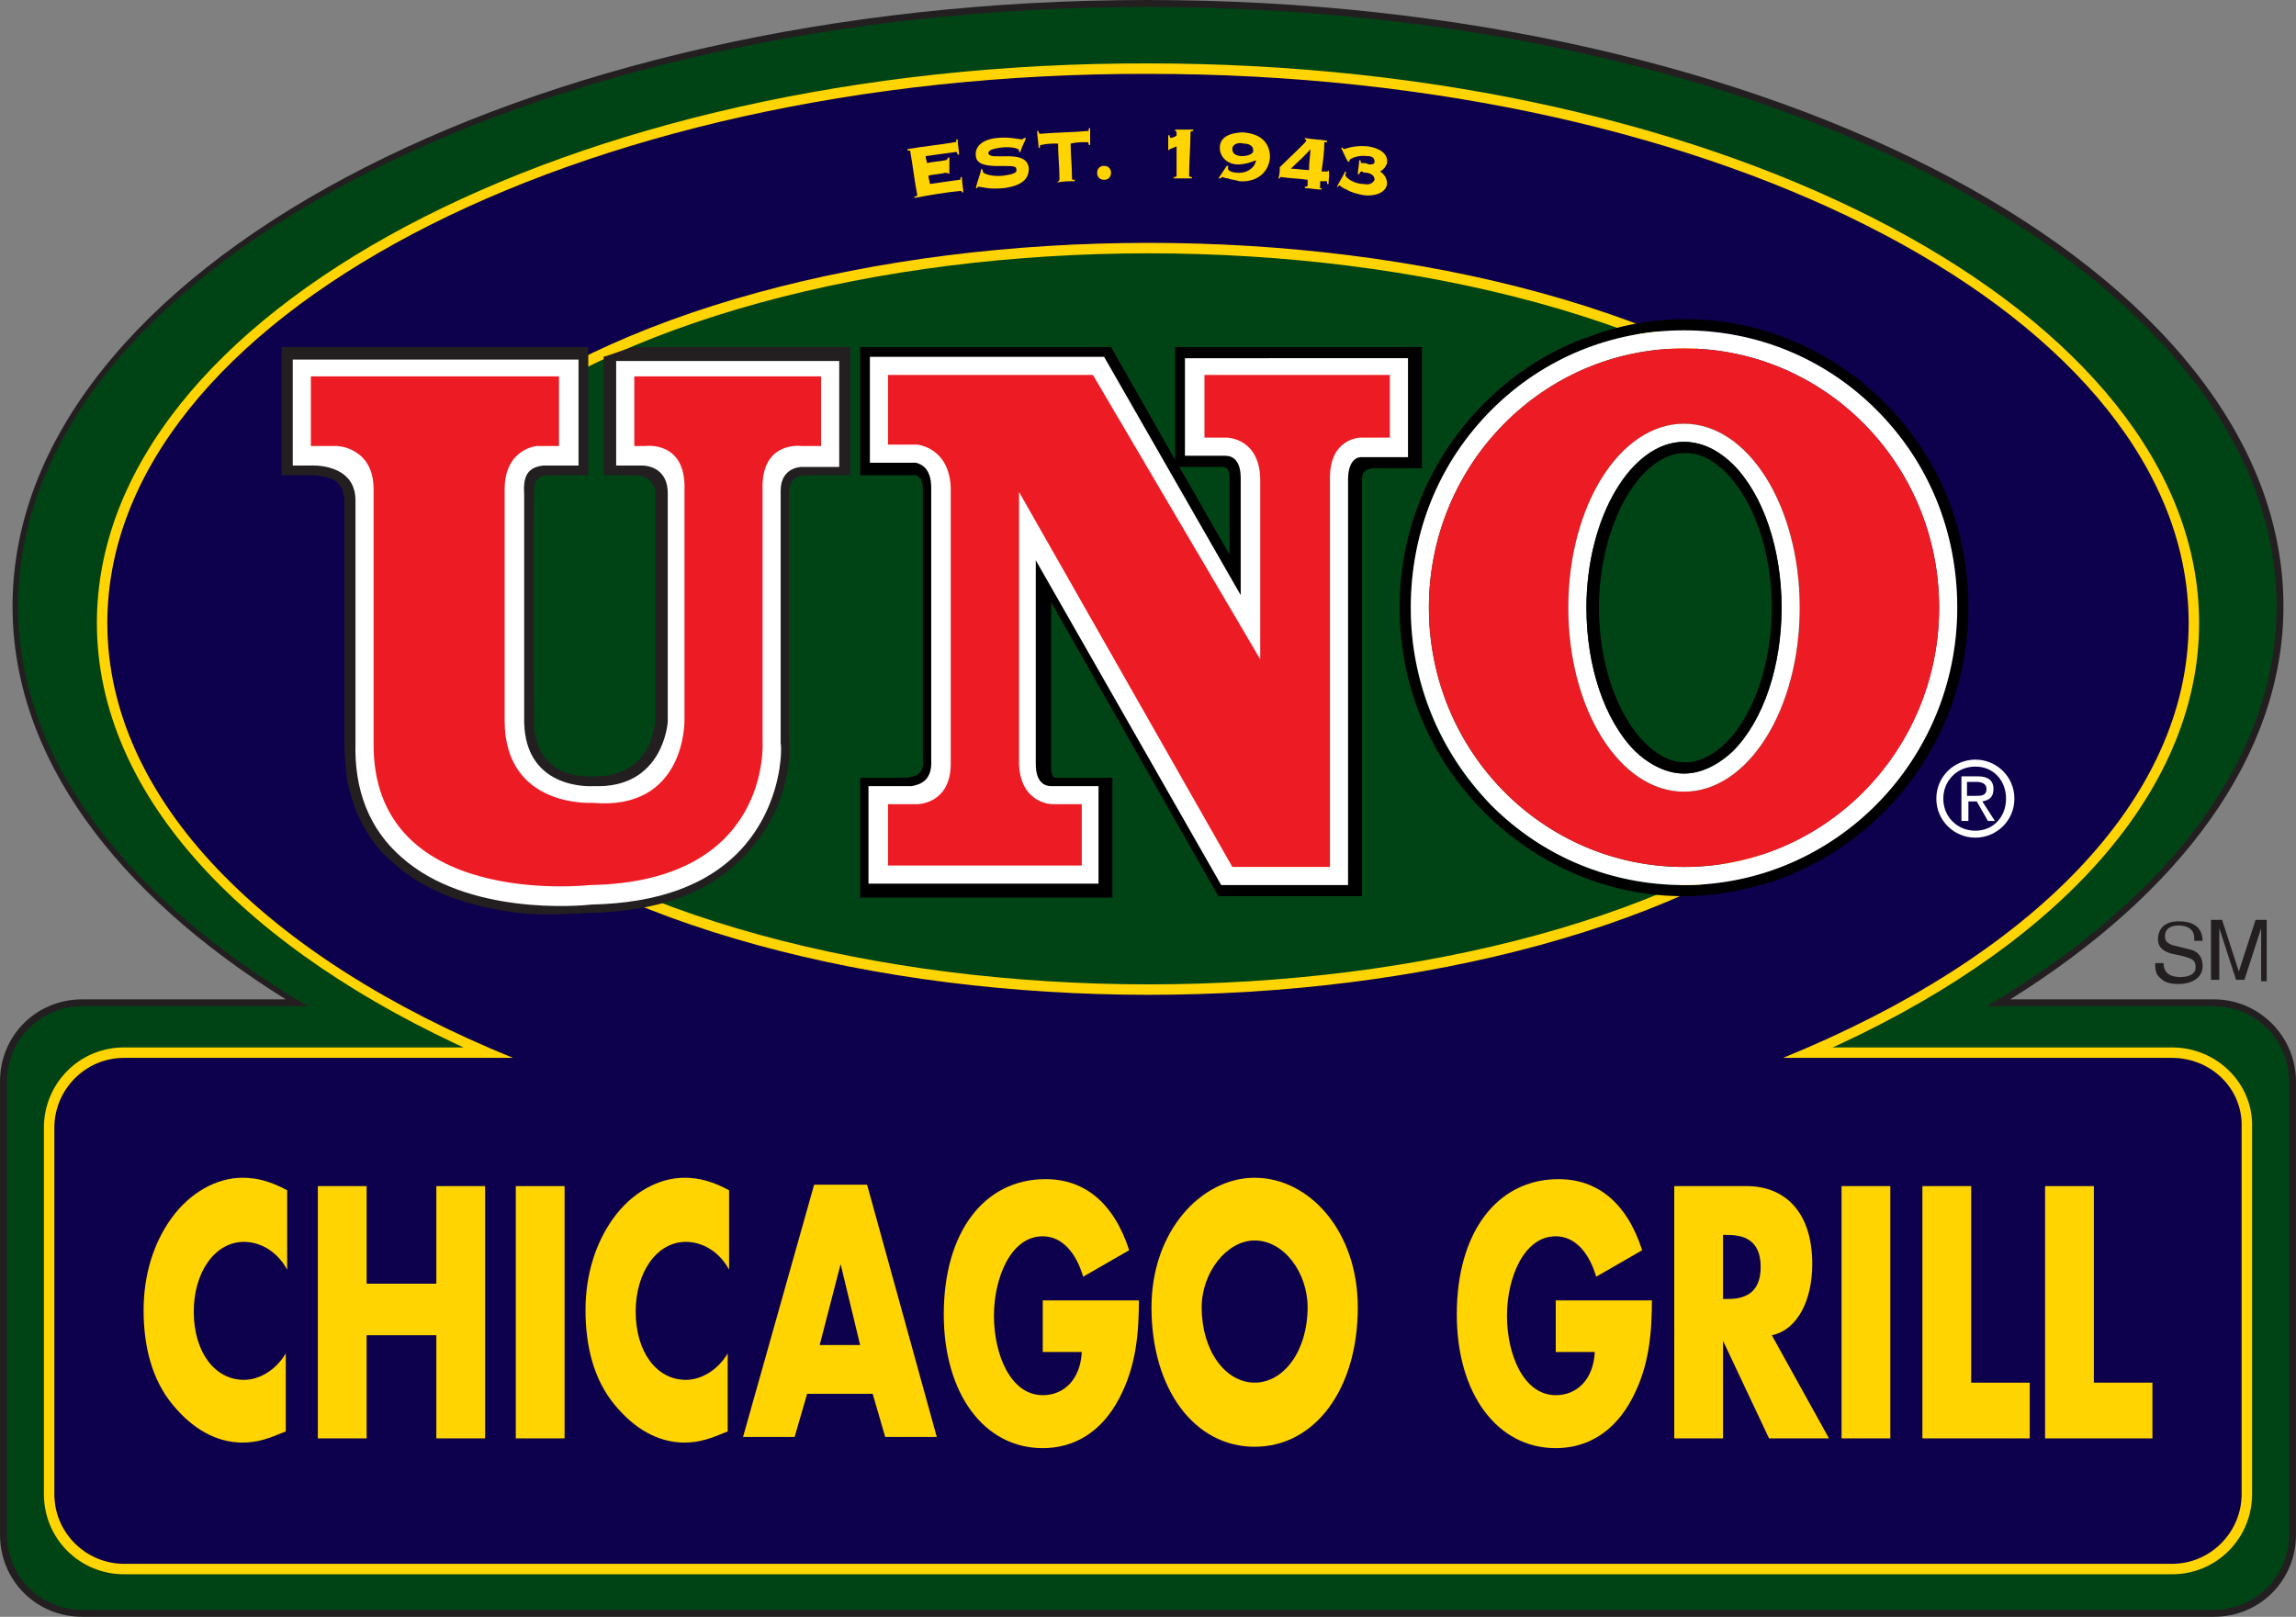 <?xml version="1.0" encoding="utf-8"?>
<svg xmlns="http://www.w3.org/2000/svg" xmlns:xlink="http://www.w3.org/1999/xlink" version="1.1" id="Layer_1" x="0px" y="0px" viewBox="0 0 164.7 116" style="enable-background:new 0 0 164.7 116;">
<rect x="0" y="0" width="164.7" height="116" fill="#808080" stroke="none"/>
<style type="text/css">
	.st0{fill:#231F20;}
	.st1{fill:#004416;}
	.st2{fill:#FFD400;stroke:#FFD400;stroke-width:0.5;stroke-linecap:round;stroke-linejoin:round;}
	.st3{fill:#0D004C;}
	.st4{fill:#004416;stroke:#FFD400;stroke-width:0.75;}
	.st5{fill:#FFD400;}
	.st6{fill-rule:evenodd;clip-rule:evenodd;fill:#FFD400;}
	.st7{fill-rule:evenodd;clip-rule:evenodd;fill:#231F20;}
	.st8{fill:#FFFFFF;}
	.st9{fill-rule:evenodd;clip-rule:evenodd;fill:#FFFFFF;}
	.st10{fill-rule:evenodd;clip-rule:evenodd;fill:#ED1C24;}
	.st11{fill:#ED1C24;}
</style>
<g>
	<g>
		<g>
			<g>
				<g>
					<g>
						<path class="st0" d="M158.8,71.7h-14.6c12.2-7.6,19.6-17.5,19.6-28.2c0-24-36.5-43.5-81.5-43.5C37.4,0,0.9,19.5,0.9,43.5&#xD;&#xA;							c0,10.8,7.4,20.6,19.6,28.2H5.9c-3.3,0-5.9,2.6-5.9,5.9v32.5c0,3.3,2.6,5.9,5.9,5.9h152.9c3.3,0,5.9-2.6,5.9-5.9V77.6&#xD;&#xA;							C164.7,74.4,162.1,71.7,158.8,71.7z"/>
					</g>
					<path class="st1" d="M158.8,72.2h-16.3c12.9-7.6,20.8-17.7,20.8-28.7c0-23.7-36.3-43-81-43c-44.7,0-81,19.2-81,43&#xD;&#xA;						c0,11,7.9,21.1,20.8,28.7H5.9c-3,0-5.4,2.4-5.4,5.4v32.5c0,3,2.4,5.4,5.4,5.4h152.9c3,0,5.4-2.4,5.4-5.4V77.6&#xD;&#xA;						C164.2,74.6,161.8,72.2,158.8,72.2z"/>
				</g>
				<g>
					<path class="st2" d="M155.8,75.4h-25.5c16.6-7.3,27.2-18.4,27.2-30.7c0-22-33.7-39.9-75.1-39.9C40.9,4.7,7.2,22.7,7.2,44.7&#xD;&#xA;						C7.2,57,17.8,68,34.4,75.4H8.9c-3.1,0-5.5,2.5-5.5,5.5v26.3c0,3.1,2.5,5.5,5.5,5.5h146.9c3.1,0,5.5-2.5,5.5-5.5V80.9&#xD;&#xA;						C161.4,77.9,158.9,75.4,155.8,75.4z"/>
					<path class="st3" d="M155.8,75.9h-27.9c17.7-7.2,29.1-18.5,29.1-31.2c0-21.8-33.4-39.4-74.6-39.4C41.2,5.2,7.7,22.9,7.7,44.7&#xD;&#xA;						c0,12.7,11.4,24,29.1,31.2H8.9c-2.8,0-5,2.3-5,5v26.3c0,2.8,2.3,5,5,5h146.9c2.8,0,5-2.3,5-5V80.9&#xD;&#xA;						C160.9,78.1,158.6,75.9,155.8,75.9z"/>
				</g>
				<ellipse class="st4" cx="82.4" cy="44.4" rx="56" ry="26.6"/>
			</g>
			<g>
				<path class="st5" d="M20.6,91.1c-0.7-1.3-1.9-2-3.1-2c-2.1,0-3.6,2.2-3.6,5c0,2.9,1.5,4.9,3.6,4.9c1.1,0,2.3-0.7,3-1.9v5.6&#xD;&#xA;					c-1.2,0.5-2,0.8-3.1,0.8c-1.9,0-3.6-1-5-2.7c-1.5-1.8-2.1-4.2-2.1-6.8c0-2.5,0.7-4.8,2-6.6c1.3-1.8,3.2-2.9,5.1-2.9&#xD;&#xA;					c1.1,0,2.1,0.3,3.2,0.9V91.1z"/>
				<path class="st5" d="M31.3,92.1v-7h3.5v18.1h-3.5v-7.4h-5v7.4h-3.5V85.1h3.5v7H31.3z"/>
				<path class="st5" d="M40.5,103.2H37V85.1h3.5V103.2z"/>
				<path class="st5" d="M52.3,91.1c-0.7-1.3-1.9-2-3.1-2c-2.1,0-3.6,2.2-3.6,5c0,2.9,1.5,4.9,3.6,4.9c1.1,0,2.3-0.7,3-1.9v5.6&#xD;&#xA;					c-1.2,0.5-2,0.8-3.1,0.8c-1.9,0-3.6-1-5-2.7c-1.5-1.8-2.1-4.2-2.1-6.8c0-2.5,0.7-4.8,2-6.6c1.3-1.8,3.2-2.9,5.1-2.9&#xD;&#xA;					c1.1,0,2.1,0.3,3.2,0.9V91.1z"/>
				<path class="st5" d="M57.9,100l-0.9,3.1h-3.7l5.1-18.1h3.8l5,18.1h-3.7l-0.9-3.1H57.9z M60.3,90.7L60.3,90.7l-1.5,5.8h2.9&#xD;&#xA;					L60.3,90.7z"/>
				<path class="st5" d="M81.7,93.1c0,2.6-0.2,4.9-1.4,7.2c-1.3,2.5-3.3,3.6-5.5,3.6c-4.2,0-7.1-3.9-7.1-9.6c0-5.9,2.9-9.7,7.3-9.7&#xD;&#xA;					c2.8,0,4.9,1.7,6,5.1l-3.3,1.9c-0.5-1.7-1.5-2.9-2.9-2.9c-2.3,0-3.5,3-3.5,5.7c0,2.8,1.2,5.7,3.5,5.7c1.5,0,2.7-1.1,2.8-3.1&#xD;&#xA;					h-2.8v-3.7H81.7z"/>
				<path class="st5" d="M97.4,93.8c0,5.9-3.1,10-7.4,10c-4.3,0-7.4-4.1-7.4-10c0-5.5,3.6-9.3,7.4-9.3&#xD;&#xA;					C93.9,84.5,97.4,88.3,97.4,93.8z M86.2,93.8c0,3.1,1.7,5.4,3.8,5.4c2.1,0,3.8-2.3,3.8-5.4c0-2.5-1.7-4.8-3.8-4.8&#xD;&#xA;					C88,89,86.2,91.3,86.2,93.8z"/>
				<path class="st5" d="M118.5,93.1c0,2.6-0.2,4.9-1.4,7.2c-1.3,2.5-3.3,3.6-5.5,3.6c-4.2,0-7.1-3.9-7.1-9.6c0-5.9,2.9-9.7,7.3-9.7&#xD;&#xA;					c2.8,0,4.9,1.7,6,5.1l-3.3,1.9c-0.5-1.7-1.5-2.9-2.9-2.9c-2.3,0-3.5,3-3.5,5.7c0,2.8,1.2,5.7,3.5,5.7c1.5,0,2.7-1.1,2.8-3.1&#xD;&#xA;					h-2.8v-3.7H118.5z"/>
				<path class="st5" d="M131.2,103.2h-4.3l-3.3-7h0v7h-3.5V85.1h5.2c2.6,0,4.7,1.7,4.7,5.6c0,2.5-1,4.7-2.9,5.1L131.2,103.2z&#xD;&#xA;					 M123.6,93.2h0.3c1.1,0,2.4-0.3,2.4-2.3c0-2-1.3-2.3-2.4-2.3h-0.3V93.2z"/>
				<path class="st5" d="M135.6,103.2h-3.5V85.1h3.5V103.2z"/>
				<path class="st5" d="M141.4,99.2h4.2v4h-7.7V85.1h3.5V99.2z"/>
				<path class="st5" d="M150.2,99.2h4.2v4h-7.7V85.1h3.5V99.2z"/>
			</g>
			<g>
				<g>
					<g>
						<path class="st6" d="M68.1,12.5C68.1,12.5,68.1,12.5,68.1,12.5c-0.1-0.1-0.2-0.1-0.3-0.1c-0.4,0.1-0.8,0.1-1.2,0.2&#xD;&#xA;							c0,0.2,0.1,0.4,0.1,0.6c0.7-0.1,1.4-0.2,2.1-0.3c0.1,0,0.1,0,0.1-0.2c0,0,0.1,0,0.1,0c0,0.4,0.1,0.8,0.1,1.1c0,0-0.1,0-0.1,0&#xD;&#xA;							c0-0.1-0.1-0.1-0.1-0.1c-1.1,0.1-2.2,0.3-3.3,0.5c0,0,0-0.1,0-0.1c0.2,0,0.2-0.1,0.2-0.1c-0.2-1-0.3-2-0.5-3.1&#xD;&#xA;							c0-0.1,0-0.1-0.2-0.1c0,0,0-0.1,0-0.1c1.1-0.2,2.3-0.3,3.4-0.5c0.1,0,0.1,0,0.1-0.2c0,0,0.1,0,0.1,0c0,0.4,0.1,0.8,0.1,1.1&#xD;&#xA;							c0,0-0.1,0-0.1,0c0-0.1-0.1-0.2-0.1-0.2c-0.7,0.1-1.5,0.2-2.2,0.3c0,0.2,0.1,0.4,0.1,0.5c0.4-0.1,0.8-0.1,1.3-0.2&#xD;&#xA;							c0.1,0,0.2-0.1,0.2-0.2c0,0,0.1,0,0.1,0C68.1,11.8,68.1,12.2,68.1,12.5L68.1,12.5z"/>
						<path class="st6" d="M70.4,12.1C70.4,12.2,70.4,12.2,70.4,12.1c0.1,0.1,0.1,0.1,0.1,0.2c0,0.2,0.8,0.4,1.5,0.3&#xD;&#xA;							c0.7-0.1,1-0.2,0.9-0.5c0-0.5-2.8,0.3-2.9-0.9c-0.1-0.7,0.5-1.2,1.5-1.3c0.9-0.1,1.6,0.1,1.8,0.1c0.1,0,0.1-0.1,0.2-0.1&#xD;&#xA;							c0,0,0.1,0,0.1,0c-0.1,0.3-0.3,0.6-0.4,1c0,0-0.1,0-0.1,0c0,0,0,0,0-0.1c0-0.2-0.8-0.3-1.4-0.2c-0.6,0.1-0.8,0.2-0.8,0.4&#xD;&#xA;							c0.1,0.6,2.8-0.4,2.9,1.1c0,0.6-0.3,1.2-1.8,1.4c-1.1,0.1-1.6-0.1-1.8-0.1c-0.1,0-0.1,0.1-0.1,0.1c0,0-0.1,0-0.1,0&#xD;&#xA;							C70.1,13,70.3,12.6,70.4,12.1L70.4,12.1z"/>
						<path class="st6" d="M75.8,13.1C75.8,13,75.8,13,75.8,13.1C76,13,76,12.9,76,12.8c0-0.8-0.1-1.6-0.1-2.5c-0.4,0-0.8,0-1.2,0.1&#xD;&#xA;							c-0.1,0-0.1,0-0.1,0.2c0,0-0.1,0-0.1,0c0-0.4-0.1-0.8-0.1-1.2c0,0,0.1,0,0.1,0c0,0.2,0.1,0.2,0.1,0.2c1.1-0.1,2.3-0.1,3.4-0.2&#xD;&#xA;							c0.1,0,0.1,0,0.1-0.2c0,0,0.1,0,0.1,0c0,0.4,0,0.8,0,1.2c0,0-0.1,0-0.1,0c0-0.2-0.1-0.2-0.1-0.2c-0.4,0-0.8,0-1.2,0.1&#xD;&#xA;							c0,0.8,0.1,1.6,0.1,2.5c0,0.1,0,0.1,0.2,0.1c0,0,0,0.1,0,0.1C76.7,13,76.3,13,75.8,13.1L75.8,13.1z"/>
						<path class="st6" d="M79.7,12.4c0,0.3-0.2,0.5-0.5,0.5c-0.3,0-0.5-0.2-0.5-0.5c0-0.3,0.2-0.5,0.5-0.5&#xD;&#xA;							C79.5,11.9,79.7,12.1,79.7,12.4C79.7,12.4,79.7,12.4,79.7,12.4z"/>
					</g>
					<g>
						<path class="st6" d="M83.8,10.8c0-0.4,0-0.7,0-1.1c0,0,0.1,0,0.1,0c0,0,0,0.2,0.1,0.2c0,0,0.4-0.1,0.4-0.2c0-0.1,0-0.1,0-0.2&#xD;&#xA;							c0-0.1-0.1-0.1-0.1-0.1c0,0,0-0.1,0-0.1c0.4,0,0.9,0,1.3,0c0,0,0,0.1,0,0.1c-0.1,0-0.2,0-0.2,0.1c0,1-0.1,2.1-0.1,3.1&#xD;&#xA;							c0,0.1,0.1,0.1,0.2,0.1c0,0,0,0.1,0,0.1c-0.4,0-0.9,0-1.3,0c0,0,0-0.1,0-0.1c0.1,0,0.2,0,0.2-0.1c0-0.7,0-1.4,0-2.1&#xD;&#xA;							C83.9,10.7,83.9,10.7,83.8,10.8C83.9,10.8,83.8,10.8,83.8,10.8L83.8,10.8z"/>
						<g>
							<path class="st5" d="M89.2,9.5c-0.7,0-1.7,0.2-1.7,1.1c0,0.7,0.6,1.2,1.3,1.2c0.4,0,0.8-0.1,1.3-0.3&#xD;&#xA;								c-0.1,0.6-0.7,0.9-1.2,0.9c-0.4,0-0.9-0.1-0.8-0.4c0,0,0,0,0-0.1c0,0,0,0-0.1,0c-0.2,0.3-0.4,0.6-0.6,0.9c0,0,0.1,0,0.1,0&#xD;&#xA;								c0.1,0,0.1-0.1,0.2-0.1c0,0,0.2,0.1,0.4,0.1c0.2,0.1,0.5,0.1,0.8,0.2c1.1,0.1,2.1-0.5,2.2-1.7C91.1,10.2,90.4,9.6,89.2,9.5z&#xD;&#xA;								 M89.1,11.2c-0.3,0-0.7-0.1-0.7-0.5c0-0.4,0.5-0.5,0.8-0.4c0.3,0,0.7,0.1,0.7,0.5C89.9,11.1,89.4,11.2,89.1,11.2z"/>
							<path class="st5" d="M95.3,12.2c0,0.1-0.1,0.1-0.1,0.1c-0.1,0-0.3,0-0.4,0c0.1-0.7,0.2-1.4,0.2-2.1c0,0,0.1,0,0.2,0&#xD;&#xA;								c0,0,0-0.1,0-0.1c-0.5-0.1-1.1-0.1-1.6-0.2c0,0,0,0.1,0,0.1c0.1,0,0.1,0,0.1,0.1c0,0.1-1.3,1.3-1.9,1.9c0,0.3,0,0.5-0.1,0.8&#xD;&#xA;								c0,0,0.1,0,0.1,0c0-0.1,0.1-0.1,0.1-0.1c0.6,0.1,1.3,0.1,1.9,0.2c0,0.1,0,0.3,0,0.4c0,0.1-0.1,0.1-0.2,0.1c0,0,0,0.1,0,0.1&#xD;&#xA;								c0.4,0,0.8,0.1,1.2,0.1c0,0,0-0.1,0-0.1c-0.1,0-0.2,0-0.1-0.1c0-0.1,0-0.3,0-0.4c0.1,0,0.3,0,0.4,0c0.1,0,0.1,0,0.1,0.2&#xD;&#xA;								c0,0,0.1,0,0.1,0C95.3,12.8,95.4,12.5,95.3,12.2C95.4,12.2,95.4,12.2,95.3,12.2z M93.9,12.2c-0.4,0-0.9-0.1-1.3-0.1&#xD;&#xA;								c0.5-0.5,1-0.9,1.4-1.4c0,0,0,0,0,0C94,11.1,93.9,11.6,93.9,12.2z"/>
						</g>
						<path class="st6" d="M96.5,12.3C96.5,12.3,96.5,12.3,96.5,12.3c0.1,0.1,0.1,0.1,0,0.2c0,0.3,0.7,0.7,1.3,0.7&#xD;&#xA;							c0.5,0.1,0.7-0.1,0.8-0.3c0-0.2-0.1-0.4-0.5-0.5c-0.1,0-0.3,0-0.4-0.1c-0.1,0-0.1,0-0.2,0.2c0,0-0.1,0-0.1,0&#xD;&#xA;							c0-0.3,0.1-0.7,0.1-1c0,0,0.1,0,0.1,0c0,0.1,0,0.2,0.1,0.2c0.2,0,0.3,0,0.5,0.1c0.2,0,0.4,0,0.4-0.2c0-0.2-0.1-0.4-0.5-0.4&#xD;&#xA;							c-0.7-0.1-1.3,0.2-1.3,0.3c0,0,0,0.1,0,0.1c0,0,0,0-0.1,0c-0.2-0.3-0.3-0.6-0.5-1c0,0,0.1,0,0.1,0c0,0,0.1,0.1,0.1,0.1&#xD;&#xA;							c0.1,0,0.7-0.3,1.7-0.2c0.8,0.1,1.5,0.5,1.4,1.2c-0.1,0.3-0.3,0.5-0.5,0.6c0,0,0,0,0,0c0.3,0.2,0.5,0.5,0.5,0.9&#xD;&#xA;							c-0.1,0.7-1,0.9-1.7,0.8c-0.5-0.1-0.9-0.2-1.2-0.4c-0.3-0.1-0.5-0.3-0.5-0.3c0,0-0.1,0-0.1,0.1c0,0-0.1,0-0.1,0&#xD;&#xA;							C96.1,13,96.3,12.7,96.5,12.3L96.5,12.3z"/>
					</g>
				</g>
			</g>
		</g>
		<g>
			<path class="st7" d="M157.4,67.3c0-0.7-0.6-0.9-1.1-0.9c-0.4,0-1,0.1-1,0.8c0,0.4,0.3,0.5,0.5,0.6l1.2,0.3c0.6,0.1,1,0.5,1,1.2&#xD;&#xA;				c0,1-1,1.3-1.7,1.3c-0.8,0-1.1-0.2-1.3-0.4c-0.4-0.3-0.4-0.7-0.4-1.1h0.6c0,0.8,0.6,1,1.2,1c0.4,0,1.1-0.1,1.1-0.7&#xD;&#xA;				c0-0.5-0.2-0.6-0.9-0.8l-0.9-0.2c-0.3-0.1-0.9-0.3-0.9-1c0-0.7,0.4-1.3,1.5-1.3c1.5,0,1.7,0.9,1.7,1.4H157.4L157.4,67.3z"/>
			<path class="st7" d="M162.2,70.3v-2.6c0-0.1,0-0.7,0-1.1h0l-1.2,3.7h-0.6l-1.2-3.7h0c0,0.4,0,1,0,1.1v2.6h-0.6V66h0.8l1.2,3.7h0&#xD;&#xA;				l1.2-3.7h0.8v4.4H162.2L162.2,70.3z"/>
		</g>
	</g>
	<g>
		<g>
			<g>
				<g>
					<g>
						<g>
							<path class="st8" d="M141.7,54.5c-1.5,0-2.8,1.2-2.8,2.8c0,1.6,1.3,2.8,2.8,2.8c1.5,0,2.8-1.2,2.8-2.8&#xD;&#xA;								C144.5,55.7,143.2,54.5,141.7,54.5z M141.7,59.6c-1.3,0-2.3-1-2.3-2.3c0-1.3,1-2.3,2.3-2.3c1.3,0,2.2,1,2.2,2.3&#xD;&#xA;								C143.9,58.6,143,59.6,141.7,59.6z"/>
						</g>
						<g>
							<path class="st8" d="M142.2,57.5c0.5-0.1,0.8-0.3,0.8-0.9c0-0.6-0.4-0.9-1.1-0.9h-1.2v3.2h0.5v-1.4h0.6l0.8,1.4h0.5&#xD;&#xA;								L142.2,57.5z M141.1,57.1v-1h0.7c0.3,0,0.7,0.1,0.7,0.5c0,0.5-0.4,0.5-0.8,0.5H141.1z"/>
						</g>
					</g>
					<g>
						<g>
							<path d="M84.3,24.8V33l-4.6-8.1h-18v9.2h4c0.4,0.1,0.5,0.6,0.5,1c0,13.7,0,19.2,0,19.2c0.2,1.6-1,1.4-1.1,1.5h-3.4v8.6h18.1&#xD;&#xA;								v-8.6h-4.1c-0.1,0-0.3-0.1-0.3-0.8V43.2l12,21.1h10.3v-2.1c0-20,0-27.8,0-27.8c0-0.9,0.9-0.8,0.9-0.8l3.4,0v-8.7H84.3z&#xD;&#xA;								 M88.2,39.8l-3.6-6.3h3c0.1,0,0.6-0.1,0.6,0.8V39.8z"/>
						</g>
						<path class="st7" d="M45.4,24.9c-0.7,0.2-1.4,0.5-2.1,0.7v8.5l2.3,0c0.9,0,1.4,0.7,1.4,1.2c0,0,0,16.4,0,16.4&#xD;&#xA;							c0,0-0.1,4.1-4.5,4c0,0-4.2,0.4-4.2-4c-0.1-11.2,0-16.4,0-16.4c0-0.5,0.1-1.2,1-1.2h2.9V26v-1.1h0h-22v9.2h2.4&#xD;&#xA;							c0.3,0.1,1.7,0,2,1.2c0,0.1,0.1,0.3,0.1,0.5c0,0.4,0,0.7,0,1.1c0,11.4,0,16.2,0,16.2c0,1,0.1,2,0.2,2.9&#xD;&#xA;							c0.2,0.8,0.4,1.6,0.7,2.3c0.6,1.4,1.4,2.6,2.6,3.6c2.4,2.2,5.6,3.1,8.3,3.5c1.1,0.2,2.2,0.2,3.1,0.2c1.4,0,2.4-0.1,2.7-0.1&#xD;&#xA;							c5-0.1,8.8-1.5,11.3-4.3c3.1-3.3,3.1-7.3,3-8.1V35.3c0,0-0.1-1.2,1.3-1.2H61v-9.2H45.4L45.4,24.9z"/>
						<path class="st9" d="M44.2,25.8v7.6l1.8,0c0,0,1.9-0.1,1.9,2c0,0,0,16.4,0,16.4c0,0-0.3,4.8-5.3,4.6c0,0-4.9,0.4-5-4.6&#xD;&#xA;							c0,0,0-16.4,0-16.4c-0.1-1.4,0.4-1.9,1.4-2h2.5v-7.6H22.3H21v7.6h1.3c0,0,3.2-0.2,3.2,2.5c0,0,0,17.4,0,17.4&#xD;&#xA;							c-0.1,3.4,1,6.2,3.3,8.2c4.7,4.2,12.8,3.5,13.6,3.4c4.8-0.1,8.4-1.4,10.8-4c2.9-3.2,2.9-7.1,2.8-7.6V35.2l0,0&#xD;&#xA;							c0-1.7,1.5-1.7,1.5-1.7h2.7v-7.6H44.2L44.2,25.8z"/>
						<path class="st10" d="M36.2,35.1c0-2.9,2.3-3.1,2.3-3.1h1.6v-5H22.3v5h1.9c0,0,2.6,0.1,2.6,3.1v18.1&#xD;&#xA;							c-0.2,12.1,15.5,10.3,15.5,10.3c13.1-0.2,12.4-10.3,12.4-10.3V35.1c-0.1-3.5,2.8-3.1,2.8-3.1h1.4v-5H45.5v5h0.8&#xD;&#xA;							c0,0,2.9-0.4,2.8,3.1v16.6c0,0,0.1,6.5-6.6,5.9c0,0-6.3,0.4-6.3-5.9V35.1L36.2,35.1z"/>
						<path class="st9" d="M85,25.6v7.1h2.9c0.5,0,1.1,0.3,1.1,1.6v8.4l-9.8-17.1H62.4v7.6h3.3c0.4,0.1,1.1,0.4,1.1,1.8&#xD;&#xA;							c0,0,0,19.5,0,19.5c0.1,1.6-0.9,1.8-1.4,1.9h-3.1v7h16.5v-7h-3.4c-0.5,0-1.1-0.3-1.1-1.6V40.2l12.9,22.6l0.4,0.7h0.8h7h1.3&#xD;&#xA;							v-1.3c0,0,0-27.8,0-27.8c0-1.3,0.6-1.6,0.9-1.6h2.1h1.3v-1.3v-4.5v-1.3h-1.3H85L85,25.6z"/>
						<path class="st10" d="M63.7,26.9v5h2.1c0,0,2.3,0.2,2.4,3.1v19.8c0,2.9-2.4,2.9-2.4,2.9h-2.1v4.4h13.9v-4.4h-2.1&#xD;&#xA;							c0,0-2.3,0-2.4-2.9V35.3l15.3,26.9h7V34.3c0-2.9,2.2-2.9,2.2-2.9h2.1v-4.5H86.4v4.5h1.6c0,0,2.3,0,2.4,2.9v13L78.4,26.9H63.7&#xD;&#xA;							L63.7,26.9z"/>
						<g>
							<path d="M135.2,28.9c-3.8-3.8-8.9-6-14.3-6c-2,0-4,0.3-5.9,0.9c-0.6,0.2-1.1,0.4-1.7,0.6c-2.5,1-4.8,2.5-6.8,4.5&#xD;&#xA;								c-3.9,3.9-6.1,9.1-6.1,14.7c0,5.6,2.2,10.8,6.1,14.7c3.8,3.8,8.9,6,14.3,6c1.1,0,2.2-0.1,3.3-0.3c1.6-0.3,3.2-0.7,4.7-1.4&#xD;&#xA;								c7.3-3.2,12.4-10.5,12.4-19C141.2,38,139.1,32.8,135.2,28.9z M120.8,63.5c-5.2,0-10.1-2-13.8-5.7c-3.8-3.8-5.8-8.8-5.8-14.2&#xD;&#xA;								s2.1-10.4,5.8-14.2c3.7-3.7,8.6-5.7,13.8-5.7c5.2,0,10.1,2,13.8,5.7c3.8,3.8,5.8,8.8,5.8,14.2&#xD;&#xA;								C140.4,54.5,131.6,63.5,120.8,63.5z"/>
							<path class="st8" d="M134.6,29.4c-3.7-3.7-8.6-5.7-13.8-5.7c-5.2,0-10.1,2-13.8,5.7c-3.8,3.8-5.8,8.8-5.8,14.2&#xD;&#xA;								s2.1,10.4,5.8,14.2c3.7,3.7,8.6,5.7,13.8,5.7c10.8,0,19.6-8.9,19.6-19.9C140.4,38.2,138.4,33.2,134.6,29.4z M120.8,62.2&#xD;&#xA;								c-10.1,0-18.3-8.3-18.3-18.6c0-10.3,8.2-18.6,18.3-18.6c10.1,0,18.3,8.3,18.3,18.6C139.1,53.8,130.9,62.2,120.8,62.2z"/>
							<path class="st11" d="M120.8,25c-10.1,0-18.3,8.3-18.3,18.6c0,10.3,8.2,18.6,18.3,18.6c10.1,0,18.3-8.3,18.3-18.6&#xD;&#xA;								C139.1,33.3,130.9,25,120.8,25z M120.8,56.8c-4.6,0-8.3-5.9-8.3-13.2c0-7.3,3.7-13.2,8.3-13.2c4.6,0,8.3,5.9,8.3,13.2&#xD;&#xA;								C129.1,50.9,125.4,56.8,120.8,56.8z"/>
							<path class="st8" d="M120.8,30.4c-4.6,0-8.3,5.9-8.3,13.2c0,7.3,3.7,13.2,8.3,13.2c4.6,0,8.3-5.9,8.3-13.2&#xD;&#xA;								C129.1,36.3,125.4,30.4,120.8,30.4z M124.3,53.9c-0.7,0.7-2,1.6-3.5,1.6c-1.5,0-2.7-0.9-3.5-1.6c-2.2-2.2-3.5-6.1-3.5-10.3&#xD;&#xA;								c0-6.5,3.2-11.9,7-11.9c1.5,0,2.7,0.9,3.5,1.6c2.2,2.2,3.5,6.1,3.5,10.3C127.8,47.8,126.5,51.7,124.3,53.9z"/>
							<path d="M120.8,31.7c-3.8,0-7,5.5-7,11.9c0,4.2,1.3,8.1,3.5,10.3c0.7,0.7,2,1.6,3.5,1.6c1.5,0,2.7-0.9,3.5-1.6&#xD;&#xA;								c2.2-2.2,3.5-6.1,3.5-10.3c0-4.2-1.3-8.1-3.5-10.3C123.6,32.6,122.4,31.7,120.8,31.7z M123.8,53.3c-0.6,0.6-1.7,1.4-2.9,1.4&#xD;&#xA;								c-1.3,0-2.3-0.8-2.9-1.4c-2-2-3.3-5.7-3.3-9.7c0-5.9,2.9-11.1,6.2-11.1c1.3,0,2.3,0.8,2.9,1.4c2,2,3.3,5.7,3.3,9.7&#xD;&#xA;								S125.8,51.3,123.8,53.3z"/>
						</g>
					</g>
				</g>
			</g>
		</g>
	</g>
</g>
</svg>